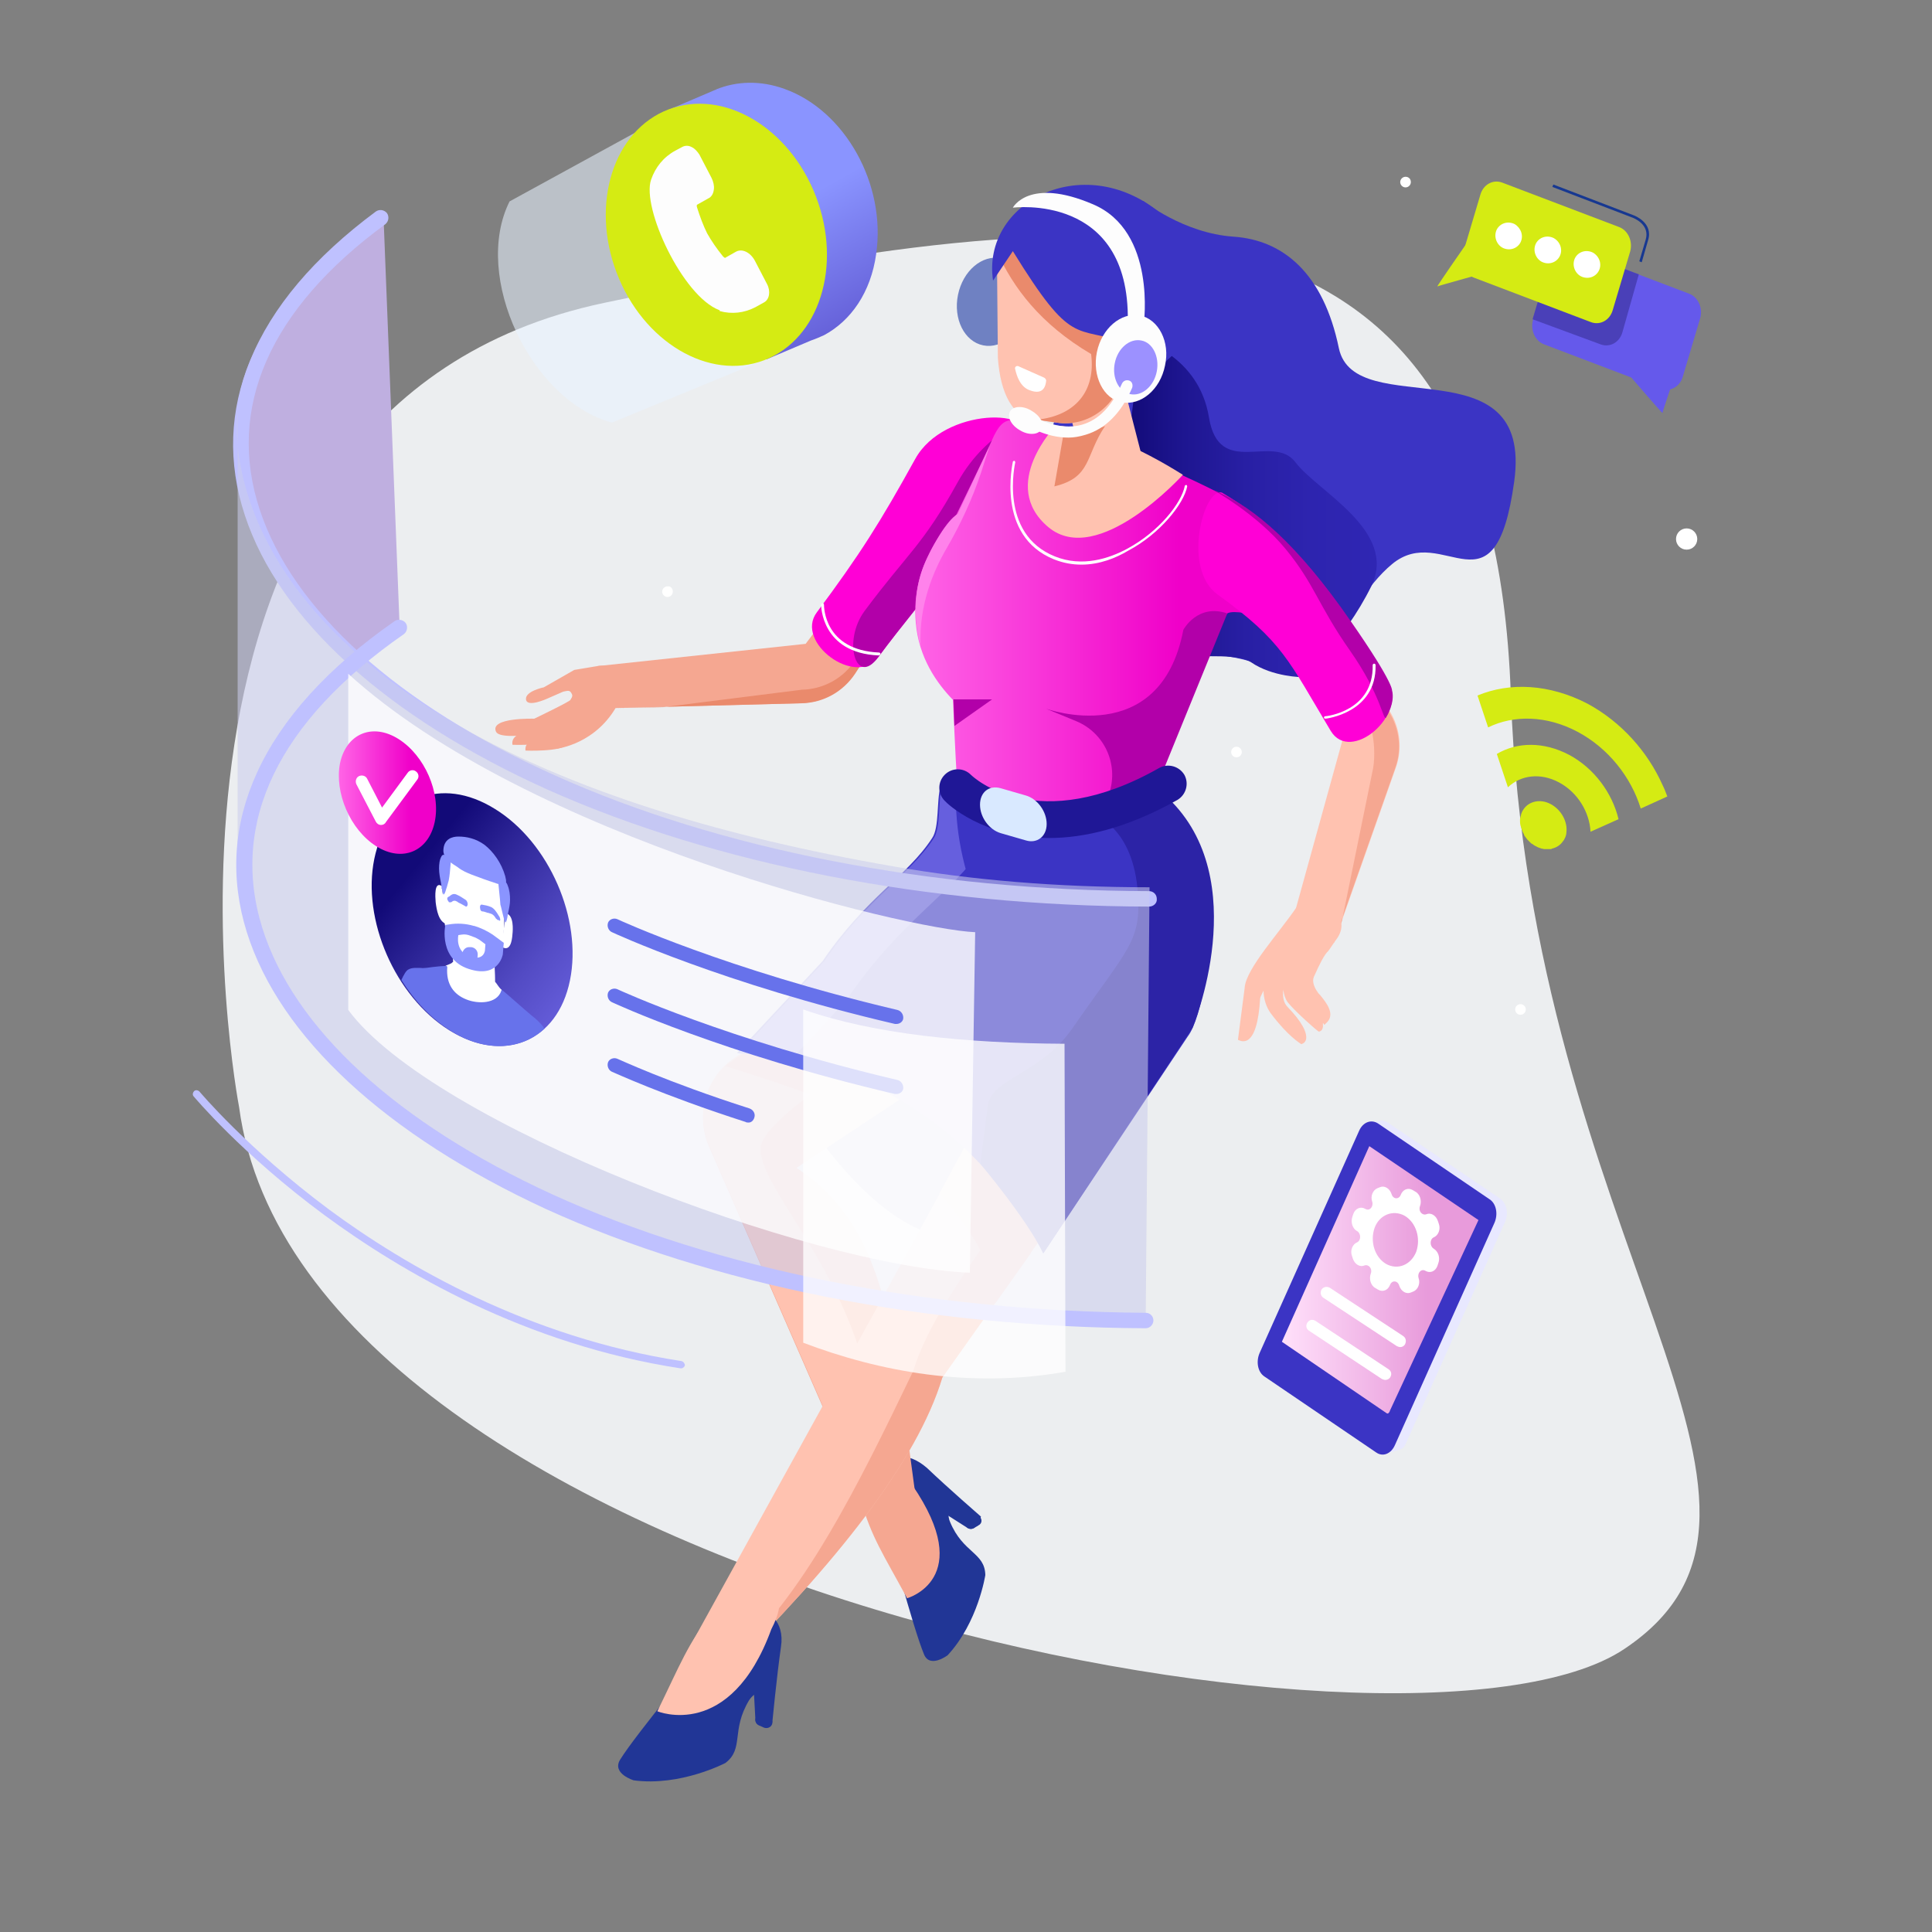 <?xml version="1.0" encoding="utf-8"?>
<!-- Generator: Adobe Illustrator 23.1.0, SVG Export Plug-In . SVG Version: 6.00 Build 0)  -->
<svg version="1.1" id="Layer_1" xmlns="http://www.w3.org/2000/svg" xmlns:xlink="http://www.w3.org/1999/xlink" x="0px" y="0px"
	 viewBox="0 0 400 400" style="enable-background:new 0 0 400 400;" xml:space="preserve">
<rect x="0" y="0" width="400" height="400" fill="#808080" stroke="none"/>
<style type="text/css">
	.st0{fill:#ECEEF0;}
	.st1{opacity:0.57;fill:#E8F2FF;}
	.st2{fill:url(#SVGID_1_);}
	.st3{fill:#F5A791;}
	.st4{fill:#EA8A6C;}
	.st5{fill:#FF00D6;}
	.st6{fill:#B200A9;}
	.st7{fill:#FFFFFF;}
	.st8{fill:#213696;}
	.st9{fill:#211A8A;}
	.st10{fill:#FFC2B0;}
	.st11{fill:#3B34C4;}
	.st12{fill:#665FDE;}
	.st13{fill:#2C23A6;}
	.st14{fill:url(#SVGID_2_);}
	.st15{fill:url(#SVGID_3_);}
	.st16{fill:#6F81C2;}
	.st17{fill:#E8E8FF;}
	.st18{fill:url(#SVGID_4_);}
	.st19{fill:#BFC1FF;}
	.st20{fill:#6559EB;}
	.st21{fill:#173891;}
	.st22{fill:#4A40B8;}
	.st23{fill:#BFAFE0;}
	.st24{opacity:0.57;fill:#CACBEB;}
	.st25{fill:#1F1796;}
	.st26{fill:#D9E9FF;}
	.st27{fill:#FDFDFD;}
	.st28{fill:#9C91FF;}
	.st29{fill:#FF82EB;}
	.st30{opacity:0.78;fill:#FFFFFF;}
	.st31{fill:url(#SVGID_5_);}
	.st32{fill:#8A94FF;}
	.st33{fill:#6772EB;}
	.st34{fill:url(#SVGID_6_);}
	.st35{fill:#D5EB13;}
</style>
<path class="st0" d="M49.5,229.2c0,0-27.8-144.7,75.6-166.5s183.8-31.5,187.7,81.2c3.9,112.8,67.8,167.9,23.5,197.5
	C292,371.1,62.6,327.3,49.5,229.2z"/>
<g>
	<path class="st1" d="M137.1,24.4l-31.6,17.3c-7.8,15.6,4.5,41.3,21.2,45.8l39.1-16.1L137.1,24.4z"/>
	<linearGradient id="SVGID_1_" gradientUnits="userSpaceOnUse" x1="152.321" y1="32.593" x2="174.758" y2="72.616">
		<stop  offset="0.31" style="stop-color:#8A94FF"/>
		<stop  offset="1" style="stop-color:#6059D3"/>
	</linearGradient>
	<path class="st2" d="M162.4,18.4c-5-1.8-9.9-1.6-14.1,0.1l0,0l-0.1,0.1c0,0,0,0-0.1,0l-11.7,5l2,4.6c-1.1,2.3-1.9,4.9-2.3,7.8
		c-2,14.3,6.5,29.5,19,34.1c0.7,0.2,1.3,0.4,2,0.6l1.6,3.7l9.2-3.9c0.9-0.3,1.8-0.7,2.7-1.1l0,0l0,0c5.6-3,9.7-8.9,10.8-16.8
		C183.5,38.2,175,22.9,162.4,18.4z"/>
	<path class="st3" d="M185.2,108.8l-18.4,24.5l-43,4.6l3.4,8.7l38.5-1c4.5-0.1,8.6-2.4,11.1-6.2l20.7-32.1L185.2,108.8z"/>
	<path class="st4" d="M177.1,136.6c-2.4,3.8-6.6,6.1-11.1,6.2l-28.6,3.6l-9.9,0.2l38.5-1c4.5-0.1,8.6-2.4,11.1-6.2l20.7-32.1l-2,0.2
		L177.1,136.6z"/>
	<g>
		<g>
			<g>
				<path class="st5" d="M211.7,94.2c-6.9,14.6-20.3,28.9-29.9,41.9c-4.6,6.2-17.3-3.1-12.7-9.3c9-12.1,13.1-18.6,20.4-31.8
					c5.9-10.7,25.9-10.7,22.6-3.7L211.7,94.2z"/>
			</g>
		</g>
	</g>
	<g>
		<g>
			<g>
				<path class="st6" d="M211.7,94.2c-6.9,14.6-20.3,28.9-29.9,41.9c-4.6,6.2-7.4-3.4-2.8-9.6c9-12.1,12-13.5,19.3-26.7
					c5.9-10.7,17.1-15.5,13.8-8.5L211.7,94.2z"/>
			</g>
		</g>
	</g>
	<g>
		<path class="st7" d="M181.9,135.7C181.9,135.7,181.9,135.7,181.9,135.7c-11.9-0.5-11.9-10.4-11.9-10.5c0-0.1,0.1-0.3,0.3-0.3
			c0.1,0,0.3,0.1,0.3,0.3c0,0.4,0,9.4,11.4,9.9c0.1,0,0.3,0.1,0.3,0.3C182.2,135.6,182.1,135.7,181.9,135.7z"/>
	</g>
	<g>
		<path class="st3" d="M109.1,152.5c0,0,7.4,0.9,8.8-0.7C119.2,150.3,108.7,148.6,109.1,152.5z"/>
		<path class="st3" d="M113.6,153.5c0,0,6.8-0.6,11.7-8.4C125.4,145.2,112.3,151.4,113.6,153.5z"/>
		<path class="st3" d="M115.3,155c0,0,8.3-0.9,12.7-9.4c0,0-2.8-2.5-4.2-1.8C120.1,145.7,114.3,153.5,115.3,155z"/>
		<path class="st3" d="M106.1,154.2c0,0,7.4,0.3,8.7-1.3C116.1,151.2,105.4,150.2,106.1,154.2z"/>
		<path class="st3" d="M108.8,155.4c0,0,7.4,0.3,8.7-1.3C118.8,152.4,108.2,151.5,108.8,155.4z"/>
		<path class="st3" d="M127.7,145l-9.8,5.8c0,0-14.1,3-15.2,0.7c-1.4-3,7.9-2.7,7.9-2.7s7.5-3.6,7.5-3.9c0-0.1,0.6-0.7,0.3-1.2
			c-0.4-0.9-0.8-0.7-1.8-0.5l-3.2,1.4c0,0-4.3,2-4.5,0.2c-0.2-1.7,3.7-2.5,3.7-2.5l6.3-3.6l4.8-0.8c2.2-0.4,4.4,0.9,5.2,3l0.1,0.1
			C129.6,142.6,129,144.2,127.7,145z"/>
	</g>
	<g>
		<path class="st8" d="M202.6,315.8l-1,0.6c-0.6,0.3-1.3,0.1-1.6-0.4l0,0c-0.3-0.6-0.1-1.3,0.4-1.6l1-0.6c0.6-0.3,1.3-0.1,1.6,0.4
			l0,0C203.4,314.8,203.2,315.5,202.6,315.8z"/>
		<path class="st8" d="M200.4,316.4l-4.4-2.8c-0.5-0.3-0.7-1.1-0.4-1.6l0,0c0.3-0.5,1.1-0.7,1.6-0.4l4.4,2.8
			c0.5,0.3,0.7,1.1,0.4,1.6l0,0C201.7,316.5,201,316.7,200.4,316.4z"/>
		<g>
			<path class="st8" d="M186.3,301.7c-2.8-0.3-6.9,1.1-7.4,3l3.9,8.2l-0.2,0.7c1.4,4,6.3,23.1,8.7,28.9c1.2,3,4.9,0.2,4.9,0.2
				c6.3-6.8,7.8-16.6,7.8-16.6c-0.1-4.7-4.6-4.5-7.3-11c-0.5-1.1-0.5-3,0.5-2.7l5.1,3.6l0.8-2c0,0-6.8-5.9-11.2-10.1
				C189.8,302.1,187.8,301.4,186.3,301.7z"/>
			<path class="st3" d="M177.6,305.3l0.6,5.2c2.2,7.8,4.8,11.5,9.6,20.4c0,0,14.4-4,1.1-23.4C182.9,295.8,177.6,305.3,177.6,305.3z"
				/>
		</g>
	</g>
	<path class="st9" d="M162.6,225c0,0,21.9,40,42.8,29.5c20.9-10.5,6.4-52.7,6.4-52.7L162.6,225z"/>
	<path class="st3" d="M204.1,192.4l-50.5,25.9c-7,3.6-9.9,11.9-6.8,19.1l34.6,79.2l8.7-3.2c-4.9-32.8-4.9-58.5-25.2-71.6l53.8-35.6
		L204.1,192.4z"/>
	<path class="st10" d="M157.8,236.4c2.9-6.9,28.3-22.1,28.3-22.1l-4.2-10.7l-28.3,14.5c-7,3.6-9.9,11.9-6.8,19.1l27.1,62
		c4.4,1,9.1-0.6,5.3-15.3C173,259.4,154.9,243.3,157.8,236.4z"/>
	<path class="st10" d="M244.2,215.9l-49.1,69.3c-5.3,17.5-22,38.4-45.2,61.4l-7.4-5.1l44.6-80.8l40.9-74.3L244.2,215.9z"/>
	<path class="st3" d="M194.5,247.1c0,0,12.2,12.9,11.6,22.7l7.3-10.3l3.3-16.3l-15.5-8.5L194.5,247.1z"/>
	<path class="st3" d="M150.1,220.7c0,0,20.4,6.3,23.2,8.4c2.8,2.1,6.4-0.9,6.4-0.9l2.8-2.4c0,0-17.2-8.5-28.6-7.7L150.1,220.7z"/>
	<path class="st3" d="M244.2,215.9l-49.1,69.3c-5.3,17.5-22,38.4-45.2,61.4l1.1-2.7c15.2-13,26.7-36.4,38.1-60.1
		c5.5-18.2,29.6-43.4,48.9-75.6L244.2,215.9z"/>
	<path class="st11" d="M197.4,161.4c0-0.1,8-7.7,8-7.8c0,0-11.8-0.6,4,4.4c4.1,1.3,17.2,2.7,20.3,6.1c6.6,7.3,17.6,4.7,20.3,23.6
		c1.2,8.6-1.1,23-4.1,26.9L216,259.5c0,0-17.4-39.4-63.4-41.5l17.7-19c9.1-13.4,17.5-17.5,22.7-25.5c1.5-2.2,0.9-7.9,1.7-10.5
		C195.2,161.6,197.2,162.4,197.4,161.4z"/>
	<g>
		<path class="st12" d="M205.7,153.5c0,0-7.8-0.4-2.2,2.2C204.8,154.5,205.7,153.6,205.7,153.5z"/>
		<path class="st12" d="M175.2,207.1c11.3-16.7,21.9-22,28.4-31.9c1.8-2.8,1.1-9.9,2.1-13.1c0.6-1.9,3.1-0.8,3.3-2.1
			c0,0,0.7-0.7,1.7-1.7c-0.4-0.1-0.7-0.2-1-0.3c-2.9-0.9-4.9-1.7-6.2-2.3c-2.4,2.3-5.8,5.6-5.8,5.7c-0.2,1-2.2,0.2-2.7,1.7
			c-0.8,2.6-0.2,8.3-1.7,10.5c-5.2,7.9-13.6,12.1-22.7,25.5l-17.7,19c3.8,0.2,7.5,0.6,10.9,1.3L175.2,207.1z"/>
	</g>
	<path class="st11" d="M249.9,192.4c-1.6,22-15.7,24.2-29.9,16s-22.1-26.9-22.1-43.3c0,0,7.9-24.4,22.1-16.1
		C234.2,157.2,251.7,166.8,249.9,192.4z"/>
	<path class="st13" d="M226.1,168.6c0,0,8.1,2.1,9.4,15.3c1,11-1.7,12-13.4,28.9c-6.7,9.7-16.9,10.4-17.6,16.2
		c-0.8,5.8-1.5,12-1.5,12s9.6,11.4,13,18.5l30.9-46.7c0,0,12.8-30.6-5.1-47.6L226.1,168.6z"/>
	<g>
		<path class="st8" d="M158.2,357.7l-1.1-0.5c-0.6-0.3-0.9-1-0.6-1.6l0,0c0.3-0.6,1-0.9,1.6-0.6l1.1,0.5c0.6,0.3,0.9,1,0.6,1.6l0,0
			C159.5,357.7,158.8,357.9,158.2,357.7z"/>
		<path class="st8" d="M156.4,356.1l-0.3-5.5c0-0.7,0.5-1.2,1.2-1.3l0,0c0.7,0,1.2,0.5,1.3,1.2l0.3,5.5c0,0.7-0.5,1.2-1.2,1.3l0,0
			C157,357.3,156.4,356.8,156.4,356.1z"/>
		<g>
			<path class="st8" d="M160.2,335c-1.5-2.5-5.2-5.2-7.1-4.5l-4.6,8.4l-0.7,0.3c-2.6,3.7-15.9,19.5-19.4,25.1
				c-1.8,2.9,2.8,4.3,2.8,4.3c9.7,1.3,19-3.6,19-3.6c3.9-3,1.1-6.7,4.9-13c0.7-1.1,2.3-2.2,2.6-1.3l0,6.5l2.2-0.6
				c0,0,0.9-9.4,1.8-15.7C162.1,338.3,161.4,336.2,160.2,335z"/>
			<path class="st10" d="M151.8,329.9l-4.1,3.7c-5.3,6.6-6.9,11.1-11.6,20.7c0,0,15.1,6.3,23.6-17
				C166.1,324.9,151.8,329.9,151.8,329.9z"/>
		</g>
	</g>
	<path class="st11" d="M236.7,41.6c0,0,8.3,6.7,18.7,7.4c10.3,0.7,18.6,7.6,21.8,23.1c3.3,15.5,40.3-1.4,36.3,27.6
		c-4,29-14.6,8.2-25.3,17.1c-10.7,8.9-13.6,27.7-26.6,21.2c-13-6.4-47.3,1.7-48.4-22.6C212.1,91.3,236.7,41.6,236.7,41.6z"/>
	<linearGradient id="SVGID_2_" gradientUnits="userSpaceOnUse" x1="231.735" y1="105.285" x2="285.032" y2="105.285">
		<stop  offset="3.072630e-02" style="stop-color:#120A78"/>
		<stop  offset="0.253" style="stop-color:#1E1691"/>
		<stop  offset="0.493" style="stop-color:#281FA4"/>
		<stop  offset="0.739" style="stop-color:#2D24AF"/>
		<stop  offset="1" style="stop-color:#2F26B3"/>
	</linearGradient>
	<path class="st14" d="M236.2,70.4c0,0,12,3.2,14.1,16c2.1,12.8,13.3,3.2,17.9,9.3s21.3,14.2,15.7,25.7
		c-5.7,11.5-14.2,18.8-14.2,18.8s-6.2,0-10.7-3.1c-4.5-3.1-27.2,0.6-27.2,0.6v-31.2L236.2,70.4z"/>
	<linearGradient id="SVGID_3_" gradientUnits="userSpaceOnUse" x1="189.54" y1="128.254" x2="263.343" y2="128.254">
		<stop  offset="0" style="stop-color:#FF64E6"/>
		<stop  offset="0.74" style="stop-color:#F000C9"/>
	</linearGradient>
	<path class="st15" d="M257.5,105.1c-1.7-1.9-27.3-14.3-41.1-16.8c-6.7-1.2-8.4-3.3-11.1,3c-1.3,3-5.8,12.2-7.4,15.5
		c-1.7,1.7-9.4,10-8.3,22.1c0.6,7.3,4.4,12.6,7.7,16c0.4,9.1,0.8,17.2,1,18.9c0,0,18,13.3,41-0.4L249,135l5.1-8
		c1.3-0.8,5.9,0.4,5.9,0.4C260.8,119.7,268.5,117.5,257.5,105.1z"/>
	
		<ellipse transform="matrix(0.2 -0.98 0.98 0.2 102.969 251.258)" class="st16" cx="205.4" cy="62.6" rx="9.2" ry="7.2"/>
	<g>
		<path class="st17" d="M287.2,300.9l-23.3-16.1c-1.4-0.9-1.9-3.1-1.1-4.9l20.6-46c0.8-1.8,2.6-2.4,3.9-1.5l23.2,15.7
			c1.4,0.9,1.9,3.1,1.1,4.9l-20.5,45.8c-0.5,1.2-1.1,1.3-2.2,1.6L287.2,300.9z"/>
		<path class="st17" d="M288.2,255.2c0,0-26.2,26.5-25.4,24.8l20.6-47.5l2.1-0.3c0.6-0.1,1.3,0,1.9,0.4l23.2,15.7
			c0.7,0.5,1.1,1.2,1.3,2.1L288.2,255.2z"/>
		<path class="st11" d="M284.9,300.7l-23.1-15.7c-1.4-0.9-1.8-3.1-1-4.9l20.6-46c0.8-1.8,2.5-2.4,3.9-1.5l23.1,15.7
			c1.4,0.9,1.8,3.1,1,4.9l-20.6,46C288,301,286.3,301.7,284.9,300.7z"/>
		<linearGradient id="SVGID_4_" gradientUnits="userSpaceOnUse" x1="265.422" y1="264.928" x2="306.119" y2="264.928">
			<stop  offset="5.586590e-03" style="stop-color:#FFE0FA"/>
			<stop  offset="0.74" style="stop-color:#E89BDB"/>
		</linearGradient>
		<path class="st18" d="M287.1,292.6l-21.7-14.8l18.1-40.5l22.6,15.3L287.8,292C287.7,292.4,287.4,292.8,287.1,292.6z"/>
	</g>
	<path class="st10" d="M261.6,127.4l16.3,26l-10.9,39.4l9.2,2.4l12.8-36.3c1.5-4.2,0.8-8.9-1.9-12.6l-22.7-30.8L261.6,127.4z"/>
	<path class="st3" d="M287,146.6l-22.7-30.8l-1,4.1l17.7,24.1c2.7,3.6,4.1,10,3.3,15l-6.5,31.8l-1.8,4.7l12.8-36.3
		C290.4,155,289.7,150.2,287,146.6z"/>
	<path class="st10" d="M218.6,88.1c0,0-11.9,12.3-1.6,21c10.3,8.7,27.9-10.8,27.9-10.8C235.8,92.6,226.9,88.7,218.6,88.1z"/>
	<path class="st10" d="M224,95.2l-5.7-21.9l13.8,4.4l4.6,17.9C237.7,98.5,228.1,106.4,224,95.2z"/>
	<path class="st10" d="M218.8,87.5l-4.2-0.6c-4.9-0.2-7.5-5.5-8-12.8l-0.2-21.9c1-6.5,8.5-11.5,15-10.5l4.2,0.6
		c6.5,1,11,7.1,10.1,13.6l-3.2,21.5C231.4,83.9,225.3,88.5,218.8,87.5z"/>
	<path class="st4" d="M218.8,87.5l-4.2-0.6c8.1-0.8,12.3-6,11.3-13.6c-10.5-6.2-16.1-13.7-19.5-21.2c1-6.5,8.5-11.5,15-10.5l4.2,0.6
		c6.5,1,11,7.1,10.1,13.6l-3.2,21.5C231.4,83.9,225.3,88.5,218.8,87.5z"/>
	<path class="st4" d="M220.3,89.2c1.8,0.4,6.5-0.1,8.5-1c-4.2,6.2-2.7,10.6-10.5,12.5L220.3,89.2z"/>
	<path class="st11" d="M209.7,52c12.4,20.1,12.7,15.3,23.7,19l-1.1,3.4c-1.1,3.4-0.1,0.4,1.8,3.4l2.1,0.7c0,0,27.5-15.2,3.9-34.5
		c-16-13-36.9-2-34.5,14.1L209.7,52z"/>
	<path class="st10" d="M234.7,79.7c-2.2,1.2-4.2,0.3-4.6-2.1c-0.4-2.4,1.1-5.3,3.3-6.5c2.2-1.2,4.2-0.3,4.6,2.1
		C238.4,75.5,236.9,78.4,234.7,79.7z"/>
	<g>
		<g>
			<path class="st5" d="M253,102c15.2,8.9,25.2,23.8,34.4,39.1c4.1,6.9-7.8,17.1-11.9,10.2c-8.7-14.5-9.9-18.5-23.4-28.2
				C244.6,117.7,249.3,100.8,253,102L253,102z"/>
		</g>
	</g>
	<polygon class="st6" points="197.4,144.8 205.4,144.8 197.6,150.3 	"/>
	<path class="st6" d="M229.7,164.1L229.7,164.1c1.9-6-1.1-12.4-6.9-14.8l-6.3-2.6c0,0,23.7,8.7,28.5-16.3c0,0,2.9-5.5,9.1-3.4
		l-13.7,33.6L229.7,164.1z"/>
	<g>
		<path class="st7" d="M223.9,116.9c-1.8,0-3.7-0.3-5.7-1.1c-12.1-4.9-8.5-20-8.5-20.2c0-0.1,0.2-0.2,0.3-0.2c0.1,0,0.2,0.2,0.2,0.3
			c0,0.1-3.5,14.8,8.2,19.5c5.7,2.3,11.3,0.4,15-1.6c6.5-3.5,11.2-9.4,11.9-13c0-0.1,0.2-0.2,0.3-0.2c0.1,0,0.2,0.2,0.2,0.3
			c-0.7,3.6-5.6,9.8-12.2,13.3C231.1,115.5,227.7,116.9,223.9,116.9z"/>
	</g>
	<g>
		<path class="st19" d="M141,283.3c0,0-0.1,0-0.1,0c-32.1-4.9-57.8-20-73.7-31.7c-17.2-12.7-27-24.5-27.1-24.6
			c-0.3-0.3-0.2-0.8,0.1-1.1c0.3-0.3,0.8-0.2,1.1,0.1c0.1,0.1,9.8,11.7,26.8,24.4c15.7,11.6,41.2,26.5,73,31.4
			c0.4,0.1,0.7,0.5,0.7,0.9C141.7,283,141.4,283.3,141,283.3z"/>
	</g>
	<g>
		<path class="st20" d="M343.9,80.5l-24.2-9.2c-1.9-0.7-2.9-3-2.3-5.1l3.6-12.1c0.6-2.1,2.6-3.2,4.5-2.5l24.2,9.2
			c1.9,0.7,2.9,3,2.3,5.1L348.4,78C347.8,80.1,345.7,81.2,343.9,80.5z"/>
		<path class="st20" d="M336.4,76.6c0,0,7.8,9.1,7.8,8.9c0-0.3,3.3-10,3.3-10L336.4,76.6z"/>
	</g>
	<g>
		<path class="st21" d="M339.9,54.3l-0.5-0.2l1.3-4.4c1-3.2-2.4-4.5-2.6-4.6l-16.7-6.4l0.2-0.5l16.7,6.4c0,0,4.1,1.5,2.9,5.2
			L339.9,54.3z"/>
	</g>
	<path class="st22" d="M328.6,52.8c-1.9-0.7-7.8,1.5-8.4,3.6l-2.9,9.7l14.1,5.2c1.9,0.7,3.9-0.4,4.5-2.5l3.4-12L328.6,52.8z"/>
	<path class="st23" d="M79.4,44.8l3.3,84l-10.5,7.9C59.6,123.3,29,85.4,67.9,54.7L79.4,44.8z"/>
	<g>
		<path class="st19" d="M237.9,187.7C237.9,187.7,237.9,187.7,237.9,187.7c-45.6-0.1-89.8-8.7-124.5-24.2
			c-33.3-15-55.6-35.2-62.7-56.8c-3.6-10.9-3.2-21.7,1.1-32.1c4.5-11,13.2-21.3,26-30.8c0.7-0.5,1.7-0.4,2.3,0.3
			c0.5,0.7,0.4,1.7-0.3,2.3C55.8,64,46.8,84.5,53.8,105.6c6.9,20.8,28.5,40.3,61,54.9c34.2,15.4,77.9,23.9,123.1,24
			c0.9,0,1.6,0.7,1.6,1.6C239.6,187,238.8,187.7,237.9,187.7z"/>
	</g>
	<path class="st24" d="M49.2,174.7V85.3c0,0-10.8,68.8,135.9,94.1c16,2.8,33.7,4.3,52.9,4.3l-0.8,89.6
		c-44.1,0.2-95.2-6.2-142.1-35.1C56.2,214.3,49.2,191.3,49.2,174.7z"/>
	<g>
		<path class="st19" d="M237.2,275C237.2,275,237.2,275,237.2,275c-45.7-0.2-89.8-9-124.2-24.7C79.9,235,57.9,214.7,51.1,193
			c-3.5-11.2-2.8-22.3,2.1-33c5.1-11.2,14.7-21.8,28.5-31.4c0.7-0.5,1.8-0.3,2.3,0.4c0.5,0.7,0.3,1.8-0.4,2.3
			c-25.9,18-36.1,39-29.3,60.8c6.5,20.8,27.8,40.4,60.1,55.2c34,15.5,77.6,24.2,122.8,24.5c0.9,0,1.6,0.7,1.6,1.6
			C238.8,274.2,238.1,275,237.2,275z"/>
	</g>
	<path class="st6" d="M251.1,101.4c0,0,9.1,5,15.1,12.3c6,7.3,6.7,11.6,13.3,21s6.9,14.9,7.5,13.8c0,0,1.9-3,1.2-5.6
		c0,0,0.3-1.9-10.6-17.2C266.6,110.5,258.1,104.2,251.1,101.4z"/>
	<g>
		<path class="st7" d="M274.4,148.8c-0.1,0-0.3-0.1-0.3-0.2c0-0.1,0.1-0.3,0.2-0.3c0.4,0,10.1-1.1,9.9-10.6c0-0.1,0.1-0.3,0.3-0.3
			c0,0,0,0,0,0c0.1,0,0.3,0.1,0.3,0.3C285,147.6,274.5,148.8,274.4,148.8C274.4,148.8,274.4,148.8,274.4,148.8z"/>
	</g>
	<g>
		<path class="st25" d="M217.2,173.5c-13.7,0-21.2-7.2-21.6-7.7c-1.5-1.5-1.5-3.9,0-5.4c1.5-1.5,3.9-1.5,5.4,0
			c0.6,0.6,13.8,12.9,39-1.4c1.8-1,4.1-0.4,5.2,1.4c1,1.8,0.4,4.1-1.4,5.2C233.3,171.5,224.4,173.5,217.2,173.5z"/>
	</g>
	<path class="st26" d="M212.4,174l-5.2-1.5c-2.4-0.7-4.3-3.3-4.3-5.9l0,0c0-2.6,1.9-4.1,4.3-3.4l5.2,1.5c2.4,0.7,4.3,3.3,4.3,5.9
		l0,0C216.7,173.2,214.7,174.7,212.4,174z"/>
	<g>
		<g>
			<path class="st27" d="M241.2,75.7c-1,5-5,8.3-8.9,7.6s-6.2-5.5-5.2-10.4s5-8.3,8.9-7.6C239.9,66.1,242.3,70.8,241.2,75.7z"/>
		</g>
	</g>
	<g>
		<g>
			<path class="st28" d="M239.5,76.9c-0.6,3.1-3.1,5.2-5.5,4.7c-2.4-0.5-3.8-3.4-3.2-6.4c0.6-3.1,3.1-5.2,5.5-4.7
				C238.6,70.9,240.1,73.8,239.5,76.9z"/>
		</g>
	</g>
	<g>
		<path class="st27" d="M209.7,43c0,0,24.2-3.2,23.8,23.5l3.3,0.6c0,0,2.7-19.2-10.5-24.8C213,36.6,209.7,43,209.7,43z"/>
	</g>
	<g>
		<g>
			<path class="st27" d="M215.6,88.9c-0.6,1.1-2.6,1.3-4.4,0.2c-1.8-1-2.7-2.7-2.1-3.9c0.6-1.1,2.6-1.3,4.4-0.2
				C215.3,86,216.3,87.7,215.6,88.9z"/>
		</g>
	</g>
	<g>
		<path class="st27" d="M221.2,90.6c-4.7,0-8.4-2.4-8.6-2.6c-0.5-0.3-0.7-1-0.3-1.6c0.3-0.5,1-0.7,1.6-0.3c0.1,0.1,5.1,3.3,10.2,1.8
			c3.4-1,6.1-3.8,8.2-8.5c0.3-0.6,0.9-0.8,1.5-0.6c0.6,0.2,0.8,0.9,0.6,1.5c-2.3,5.3-5.6,8.5-9.6,9.7
			C223.5,90.4,222.3,90.6,221.2,90.6z"/>
	</g>
	<path class="st29" d="M190.6,133.7c0,0-2.9-9,1.1-17.6c4-8.6,6.6-9.7,6.6-9.7l6.6-14.1l-1.8,5.6c-1.8,5.4-4.2,10.6-7.1,15.6
		C193.3,118.1,190.2,125.3,190.6,133.7z"/>
	<g>
		<path class="st7" d="M210.8,75.8l5.4,2.4c0.2,0.1,0.4,0.4,0.4,0.6c-0.1,1-0.5,3.1-3.4,2c-2-0.7-2.7-3-3-4.3
			C210,76,210.4,75.7,210.8,75.8z"/>
	</g>
	<path class="st10" d="M256.6,215.4c0,0,0.7,0.4,1.6,0c0,0,0,0,0,0c1.5-0.8,2.4-3.7,2.7-8.7c0-0.2,0.3-0.8,0.7-1.6
		c0,1.7,0.6,3.5,1.5,4.7c3.6,4.8,6.1,6.2,6.2,6.3l0.1,0.1l0.2-0.1c0.1,0,0.6-0.2,0.8-0.9c0.3-1.4-0.9-3.7-3.8-6.7
		c-0.8-0.8-1.1-2-0.9-3.6c0.1,1,0.4,1.9,0.9,2.6c1.7,2.1,6.1,5.9,6.3,6l0.2,0.1l0.2-0.1c0.1,0,0.5-0.2,0.6-0.9c0-0.2,0-0.5,0-0.8
		c0.1,0.1,0.1,0.1,0.1,0.1l0.2,0.3l0.3-0.3c2.1-1.8,0.2-4.2-1.2-5.9c-0.2-0.2-0.4-0.4-0.5-0.6c-0.6-0.8-1.2-2.1-0.8-3.1
		c1.2-2.7,2.2-4.7,3-5.4c0.2-0.2,1.4-2.1,1.6-2.3c3.7-4.8-2.3-9.3-8-7c-3.8,5.6-10.5,12.8-10.9,16.8l0,0.1l-1.4,10.8L256.6,215.4z"
		/>
	<path class="st30" d="M72.1,139.5v69.6c17.5,23.7,95.7,53.1,128.7,54.4l1.1-70.5C187.6,192.4,109.3,173.4,72.1,139.5z"/>
	<g>
		<linearGradient id="SVGID_5_" gradientUnits="userSpaceOnUse" x1="85.363" y1="180.2" x2="117.481" y2="206.549">
			<stop  offset="0" style="stop-color:#120A78"/>
			<stop  offset="0.282" style="stop-color:#2C2496"/>
			<stop  offset="0.756" style="stop-color:#534BC4"/>
			<stop  offset="0.994" style="stop-color:#625AD6"/>
		</linearGradient>
		<path class="st31" d="M118,203c-2.6,12.7-13.8,17.3-25,10.3c-11.2-7-18.1-22.9-15.5-35.5c2.6-12.7,13.8-17.3,25-10.3
			C113.7,174.4,120.6,190.3,118,203z"/>
		<path class="st7" d="M103.8,205c0.1,0,0.1-0.1-0.1-0.2c-0.4-0.4-0.7-0.9-1-1.3c-0.1-0.1-0.2-0.2-0.2-0.3c0-0.2,0-0.3,0-0.5
			c0-1.1-0.1-2.1-0.1-3.2c0-0.2-0.3-0.3-0.3-0.1c0,0.1,0,0.2,0,0.2l-0.1-1.2l-8.2-3.5c0,0.2,0.1,0.5,0.1,0.8c-0.1-0.1-0.2-0.1-0.2,0
			c0,1,0,2.1,0.1,3.1c0,0.1,0,0.3,0,0.4c0-0.1-0.2,0.1-0.3,0.2c-0.3,0.2-1,0.4-1.3,0.6c-0.1,0.1-1.5,1-1.4,0.9c0.1-0.1-1,1.9,0.4,1
			c-0.3,0.3-3.7,1-3.7,1l10.8,5.9l8.1-0.2L103.8,205z"/>
		<g>
			<path class="st7" d="M104.8,189.1c-0.2,0-0.2,0.3,0,0.4c1.4,0.4,1,3.5,0.9,4.4c0.1-0.9,0.4-2.3,0.2-3.3c-0.1-0.4-0.4-0.8-0.6-1.2
				c-0.2-0.3-0.4,0.1-0.6,0.1l-0.9,6.3c0,0,0,0,0.1,0c0,0.1,0,0.3,0.1,0.3c1.6,0.9,2-1.2,2.1-2.7
				C106.2,192.5,106.4,189.5,104.8,189.1z"/>
			<path class="st7" d="M92.5,191c-0.1,0-0.2-0.1-0.3-0.1C92.3,190.9,92.5,191,92.5,191l-1-7.1c0,0-0.1,0-0.1-0.1c0,0,0,0,0,0
				c0.2,0.1,0.2-0.3,0-0.4c-1.5-0.9-1.3,2.2-1.2,3.4c0.2,1.6,0.6,4,2.2,4.5C92.7,191.4,92.7,191.1,92.5,191z"/>
		</g>
		<path class="st7" d="M103.8,182.9c-0.8-2.5-2.3-4.4-4.1-5.4c-0.5-0.3-1-0.5-1.6-0.7c0,0,0,0,0,0c0,0-0.1,0-0.1,0c0,0,0,0,0,0
			c-1.6-0.6-3.1-1.2-4.4-0.4c-1.2,0.8-1.7,2.5-1.9,4.3c-0.2,2.2-0.1,4.6,0.1,7c0.2,1.8,0.1,3.7,0.7,5.5c0.7,2.4,2.2,4,3.8,5.5
			c1.7,1.5,3.3,1.6,4.8,1.4c1.7-0.3,2.7-1.9,2.9-4.2c0.2-1.9,0.4-3.7,0.4-5.6C104.7,188,104.6,185.4,103.8,182.9z"/>
		<g>
			<g>
				<path class="st32" d="M103.1,190.5c-0.1,0-0.2-0.2-0.4-0.3c-0.4-0.7-0.8-1-1.3-1.1c-0.2-0.1-0.5-0.1-0.7-0.2
					c-0.3-0.1-0.6-0.2-0.8-0.2h0c-0.3,0-0.5-0.3-0.5-0.7c-0.1-0.4,0.1-0.8,0.4-0.7c0.6,0.1,1.2,0.2,1.9,0.5c0.6,0.3,1.1,1,1.5,1.7
					c0.1,0.1,0.1,0.2,0.2,0.3c0.2,0.4,0.2,0.7,0.1,0.9C103.4,190.5,103.3,190.5,103.1,190.5z M99.8,187.8L99.8,187.8L99.8,187.8z"/>
			</g>
		</g>
		<g>
			<g>
				<path class="st32" d="M93,186.8c0,0-0.1,0-0.1-0.1c-0.1-0.1-0.2-0.3-0.3-0.5c0-0.2,0-0.4,0.2-0.5c0.1,0,0.1-0.1,0.2-0.1
					c0.4-0.3,0.8-0.7,1.5-0.4c0.7,0.3,1.3,0.7,1.9,1.1c0.3,0.2,0.5,0.7,0.4,1.1c-0.1,0.3-0.3,0.4-0.5,0.2l0,0
					c-0.3-0.2-0.6-0.3-0.9-0.5c-0.2-0.1-0.5-0.2-0.7-0.4c-0.5-0.3-0.8-0.3-1.3,0.1C93.3,186.8,93.2,186.8,93,186.8z M93,186.1
					L93,186.1L93,186.1z M96.3,186.9L96.3,186.9L96.3,186.9L96.3,186.9z"/>
			</g>
		</g>
		<path class="st32" d="M97.7,181.1L97.7,181.1c1.6,0.6,3.2,1.2,4.8,1.7c0.5,0.2,1.1,0.4,1.6,0.3c0.2,0,0.5-0.1,0.6-0.3
			c0.2-0.3,0-0.9-0.1-1.4c-0.8-2.8-2.5-5.1-4.3-6.5c-1.8-1.3-3.7-1.7-5.4-1.7c-1.3,0-3,0.5-3.1,2.8c-0.1,1.8,2,2.9,2.9,3.5
			C95.7,180.3,96.7,180.7,97.7,181.1z"/>
		<path class="st32" d="M93.3,178.8L93.3,178.8c0-0.1,0-0.2,0-0.3c0-0.1-0.1-0.2-0.2-0.3c-0.2-0.3-0.4-0.5-0.7-0.8
			c-0.1-0.1-0.3-0.3-0.4-0.4c-0.3-0.1-0.5,0.1-0.6,0.3c-0.4,0.7-0.5,1.6-0.5,2.5c0,1,0.2,2,0.4,3c0.1,0.7,0.2,1.7,0.5,2.4
			c0.3,0,0.5-0.9,0.6-1.2c0.2-0.5,0.3-1.1,0.5-1.7C93.1,181.3,93.2,180.1,93.3,178.8z"/>
		<path class="st32" d="M103.2,183.1L103.2,183.1c0-0.1,0-0.2,0-0.3c0-0.1,0.1-0.1,0.2-0.1c0.2-0.1,0.4-0.2,0.7-0.2
			c0.1,0,0.3-0.1,0.4,0c0.3,0.1,0.5,0.5,0.6,0.8c0.4,1,0.5,2,0.5,3c0,0.9-0.2,1.8-0.4,2.7c-0.1,0.6-0.2,1.5-0.5,2
			c-0.3-0.3-0.5-1.3-0.6-1.7c-0.2-0.7-0.3-1.4-0.5-2C103.5,185.7,103.3,184.4,103.2,183.1z"/>
		<path class="st33" d="M112.7,213c-0.1-0.1-0.2-0.3-0.2-0.4v0c-0.8-1-1.7-1.8-2.5-2.4c-0.8-0.7-2-1.7-3-2.6c-1.1-1-2.2-1.9-3-2.6
			l-0.1-0.1l-0.1,0.2c-0.9,2.8-4.9,2.8-7.3,1.8c-2.5-1-4.2-3.1-3.9-6.7l-0.1-0.2l-0.1,0c-0.9,0-1.8,0.1-2.7,0.2
			c-0.9,0.1-1.8,0.3-2.6,0.2c-0.8,0-1.8-0.1-2.5,0.3c-0.5,0.2-1,1.1-1.5,2.2c2.7,4.3,6.2,8,10.2,10.5
			C100.4,217.9,107.8,217.5,112.7,213z"/>
		<path class="st32" d="M92.2,191.5l0.7-0.1c1.7-0.3,3.5-0.2,5.2,0.3c0,0,0,0,0.1,0c1.3,0.4,2.6,1,3.8,1.8l2.3,1.7l-0.2,2.4
			c0,0-0.8,4.7-6.4,3.2C90.6,199,92.2,191.5,92.2,191.5z"/>
		<path class="st7" d="M94.9,193.6l0.7-0.1c0.6-0.1,1.2,0,1.7,0.2c0.3,0.1,0.5,0.2,0.8,0.3c0.4,0.1,0.8,0.4,1.2,0.6l1.2,0.9
			l-0.1,1.3c0,0-0.2,2.1-2.9,1.3C94.1,197.1,94.9,193.6,94.9,193.6z"/>
		<path class="st32" d="M97.2,200.2l-0.3,0c-0.8-0.1-1.4-0.8-1.3-1.7l0.1-1c0.1-0.9,0.8-1.5,1.6-1.4l0.3,0c0.8,0.1,1.4,0.8,1.3,1.7
			l-0.1,1C98.7,199.6,98,200.2,97.2,200.2z"/>
	</g>
	<linearGradient id="SVGID_6_" gradientUnits="userSpaceOnUse" x1="70.183" y1="164.131" x2="90.265" y2="164.131">
		<stop  offset="0" style="stop-color:#FF64E6"/>
		<stop  offset="0.74" style="stop-color:#F000C9"/>
	</linearGradient>
	<path class="st34" d="M90,170.2c-1.3,6.1-6.7,8.4-12.1,5c-5.4-3.4-8.7-11.1-7.5-17.2c1.3-6.1,6.7-8.4,12.1-5
		C87.9,156.4,91.3,164.1,90,170.2z"/>
	<g>
		<path class="st33" d="M185.6,212c-0.1,0-0.2,0-0.3,0c-35.6-8.3-58.4-18.9-58.6-19c-0.7-0.3-1.1-1.2-0.8-2c0.3-0.7,1.2-1,1.9-0.7
			c0.2,0.1,22.7,10.5,58,18.8c0.8,0.2,1.3,1,1.2,1.8C186.9,211.6,186.2,212,185.6,212z"/>
	</g>
	<g>
		<path class="st33" d="M185.6,226.5c-0.1,0-0.2,0-0.3,0c-35.6-8.3-58.4-18.9-58.6-19c-0.7-0.3-1.1-1.2-0.8-2c0.3-0.7,1.2-1,1.9-0.7
			c0.2,0.1,22.7,10.5,58,18.8c0.8,0.2,1.3,1,1.2,1.8C186.9,226.1,186.2,226.5,185.6,226.5z"/>
	</g>
	<g>
		<path class="st33" d="M154.8,232.4c-0.1,0-0.3,0-0.4-0.1c-17.4-5.6-27.6-10.4-27.7-10.4c-0.7-0.3-1.1-1.2-0.8-2
			c0.3-0.7,1.2-1,1.9-0.7c0.1,0,10.2,4.8,27.4,10.3c0.8,0.3,1.2,1.1,1,1.8C156,232.1,155.4,232.5,154.8,232.4z"/>
	</g>
	<path class="st30" d="M220.4,216.1c-20.4-0.1-39.6-2-54.1-7.1v69c15.8,6,34.6,9.5,54.3,6L220.4,216.1z"/>
	<g>
		<path class="st7" d="M78.9,170.8C78.9,170.8,78.9,170.8,78.9,170.8c-0.5,0-0.9-0.3-1.1-0.7l-4-7.7c-0.3-0.6-0.1-1.4,0.5-1.7
			c0.6-0.3,1.4-0.1,1.7,0.5l3.1,6l5.3-7.2c0.4-0.6,1.2-0.7,1.7-0.3c0.6,0.4,0.7,1.2,0.3,1.7l-6.5,8.8
			C79.7,170.6,79.3,170.8,78.9,170.8z"/>
	</g>
	<g>
		<path class="st35" d="M329.4,66.7l-24.2-9.2c-1.9-0.7-2.9-3-2.3-5.1l3.6-12.1c0.6-2.1,2.6-3.2,4.5-2.5l24.2,9.2
			c1.9,0.7,2.9,3,2.3,5.1l-3.6,12.1C333.3,66.3,331.3,67.4,329.4,66.7z"/>
		<path class="st35" d="M303.5,50.6c0,0-6.2,8.9-5.9,8.7c0.4-0.2,10.6-3,10.6-3L303.5,50.6z"/>
	</g>
	<g>
		<path class="st7" d="M314.8,50.2c-0.7,1.3-2.3,1.8-3.7,1.1c-1.3-0.7-1.9-2.4-1.2-3.8c0.7-1.3,2.3-1.8,3.7-1.1
			C314.9,47.2,315.5,48.8,314.8,50.2z"/>
		<path class="st7" d="M322.9,53.1c-0.7,1.3-2.3,1.8-3.7,1.1c-1.3-0.7-1.9-2.4-1.2-3.8c0.7-1.3,2.3-1.8,3.7-1.1
			C323.1,50.1,323.6,51.8,322.9,53.1z"/>
		<path class="st7" d="M331,56.1c-0.7,1.3-2.3,1.8-3.7,1.1c-1.3-0.7-1.9-2.4-1.2-3.8c0.7-1.3,2.3-1.8,3.7-1.1
			C331.2,53.1,331.7,54.8,331,56.1z"/>
	</g>
	<path class="st7" d="M139.3,122.5c0,0.6-0.5,1.1-1.1,1.1c-0.6,0-1.1-0.5-1.1-1.1c0-0.6,0.5-1.1,1.1-1.1
		C138.8,121.3,139.3,121.8,139.3,122.5z"/>
	<circle class="st7" cx="256" cy="155.7" r="1.1"/>
	<path class="st7" d="M292.1,37.7c0,0.6-0.5,1.1-1.1,1.1c-0.6,0-1.1-0.5-1.1-1.1c0-0.6,0.5-1.1,1.1-1.1
		C291.6,36.6,292.1,37,292.1,37.7z"/>
	<circle class="st7" cx="314.8" cy="209" r="1.1"/>
	<circle class="st7" cx="349.2" cy="111.6" r="2.2"/>
	
		<ellipse transform="matrix(0.934 -0.356 0.356 0.934 -7.592 56.052)" class="st35" cx="148.4" cy="48.6" rx="22.1" ry="27.8"/>
	<g>
		<g>
			<g>
				<g>
					<path class="st27" d="M148.9,64.2c-7.6-2.9-16.1-21.2-14.1-27l0,0c0.9-2.6,2.6-4.7,5-6l1.5-0.8c0.6-0.3,1.3-0.3,2,0.1
						c0.6,0.3,1.1,0.9,1.5,1.5l2.5,4.8c0.4,0.8,0.6,1.7,0.5,2.4c-0.1,0.9-0.5,1.6-1.2,1.9l-2.3,1.3c0,0-0.1,0.2,0,0.5
						c0.6,1.9,1.3,3.8,2.1,5.4c0.9,1.6,2,3.2,3.3,4.8c0.2,0.2,0.4,0.3,0.4,0.3l2.3-1.3c1.3-0.7,3,0.2,3.9,1.9l2.5,4.8
						c0.8,1.5,0.5,3.2-0.6,3.8l-1.8,1c-2.3,1.2-4.9,1.5-7.4,0.8C149,64.2,149,64.2,148.9,64.2z"/>
				</g>
			</g>
		</g>
	</g>
	<path class="st7" d="M296.8,258.5L296.8,258.5c-0.8-0.5-0.8-1.9,0-2.3l0,0c1-0.4,1.5-1.7,1.1-2.8l-0.2-0.6
		c-0.4-1.2-1.5-1.8-2.4-1.4l0,0c-0.9,0.3-1.7-0.7-1.3-1.7l0,0c0.4-1.1,0-2.5-1-3l-0.5-0.3c-1-0.6-2.1-0.1-2.5,1l0,0
		c-0.4,1-1.6,0.9-1.9-0.2l0,0c-0.4-1.2-1.5-1.8-2.4-1.4l-0.5,0.2c-1,0.4-1.5,1.7-1.1,2.8l0,0c0.3,1-0.5,2-1.4,1.5v0
		c-1-0.6-2.1-0.1-2.5,1l-0.2,0.6c-0.4,1.1,0,2.5,1,3c0.8,0.5,0.8,1.9,0,2.3v0c-1,0.4-1.5,1.7-1.1,2.8l0.2,0.6
		c0.4,1.2,1.5,1.8,2.4,1.4l0,0c0.9-0.3,1.7,0.7,1.3,1.7h0c-0.4,1.1,0,2.5,1,3l0.5,0.3c1,0.6,2.1,0.1,2.5-1c0.4-1,1.6-0.9,1.9,0.2
		c0.4,1.2,1.5,1.8,2.4,1.4l0.5-0.2c1-0.4,1.5-1.7,1.1-2.8l0,0c-0.3-1,0.5-2,1.4-1.5l0,0c1,0.6,2.1,0.1,2.5-1l0.2-0.6
		C298.2,260.4,297.8,259.1,296.8,258.5z M287,261.7c-2.4-1.4-3.4-4.7-2.4-7.5c1-2.7,3.8-3.8,6.2-2.5c2.4,1.4,3.4,4.7,2.4,7.5
		C292.1,261.9,289.4,263,287,261.7z"/>
	<g>
		<path class="st7" d="M289.9,278.9c-0.2,0-0.5-0.1-0.7-0.2l-15.2-10c-0.6-0.4-0.7-1.1-0.4-1.7c0.4-0.6,1.1-0.7,1.7-0.4l15.2,10
			c0.6,0.4,0.7,1.1,0.4,1.7C290.7,278.7,290.3,278.9,289.9,278.9z"/>
	</g>
	<g>
		<path class="st7" d="M286.8,285.7c-0.2,0-0.5-0.1-0.7-0.2l-15.1-10c-0.6-0.4-0.7-1.1-0.3-1.7c0.4-0.6,1.1-0.7,1.7-0.3l15.1,10
			c0.6,0.4,0.7,1.1,0.3,1.7C287.6,285.5,287.2,285.7,286.8,285.7z"/>
	</g>
	<g>
		<path class="st35" d="M322.8,162c3.9,2.1,6.3,6.2,6.5,10.2l5.8-2.6c-1.3-5.4-5-10.5-10.2-13.3c-5.3-2.8-10.8-2.7-15-0.2l2.3,6.9
			C314.8,160.5,318.9,159.9,322.8,162z"/>
		<path class="st35" d="M305.9,144l2.2,6.6c5.3-2.6,12.1-2.5,18.5,0.9c6.4,3.4,11.1,9.4,13.1,15.9l5.5-2.5c-0.3-0.8-0.6-1.6-1-2.4
			c-3.1-6.9-8.5-13-15.5-16.8C320.8,141.6,312.6,141.2,305.9,144z"/>
		<path class="st35" d="M315.5,172.7c0,0.1,0.1,0.2,0.1,0.3c0.1,0.1,0.2,0.3,0.3,0.4c0.1,0.1,0.2,0.3,0.3,0.4
			c0.1,0.1,0.2,0.2,0.3,0.3c0.1,0.1,0.3,0.3,0.4,0.4c0.1,0.1,0.2,0.2,0.3,0.2c0.3,0.2,0.5,0.4,0.8,0.5c0.3,0.2,0.6,0.3,0.9,0.4
			c0.1,0,0.2,0.1,0.3,0.1c0.2,0,0.4,0.1,0.5,0.1c0.1,0,0.3,0,0.4,0c0.1,0,0.3,0,0.4,0c0.2,0,0.3,0,0.5,0c0.1,0,0.2,0,0.3-0.1
			c0.9-0.2,1.7-0.7,2.2-1.4c0,0,0,0,0,0l0,0c0.1-0.1,0.2-0.3,0.3-0.4c0.1-0.2,0.2-0.4,0.3-0.6c0.1-0.3,0.2-0.6,0.2-0.9
			c0.3-2.2-1-4.7-3.2-5.9c-2.2-1.2-4.6-0.6-5.7,1.1c-0.2,0.3-0.3,0.5-0.4,0.8c-0.1,0.2-0.1,0.5-0.2,0.7c0,0.2-0.1,0.4-0.1,0.6l0,0
			c0,0,0,0,0,0c0,0.4,0,0.8,0.1,1.2C315,171.6,315.2,172.2,315.5,172.7z"/>
	</g>
</g>
</svg>
